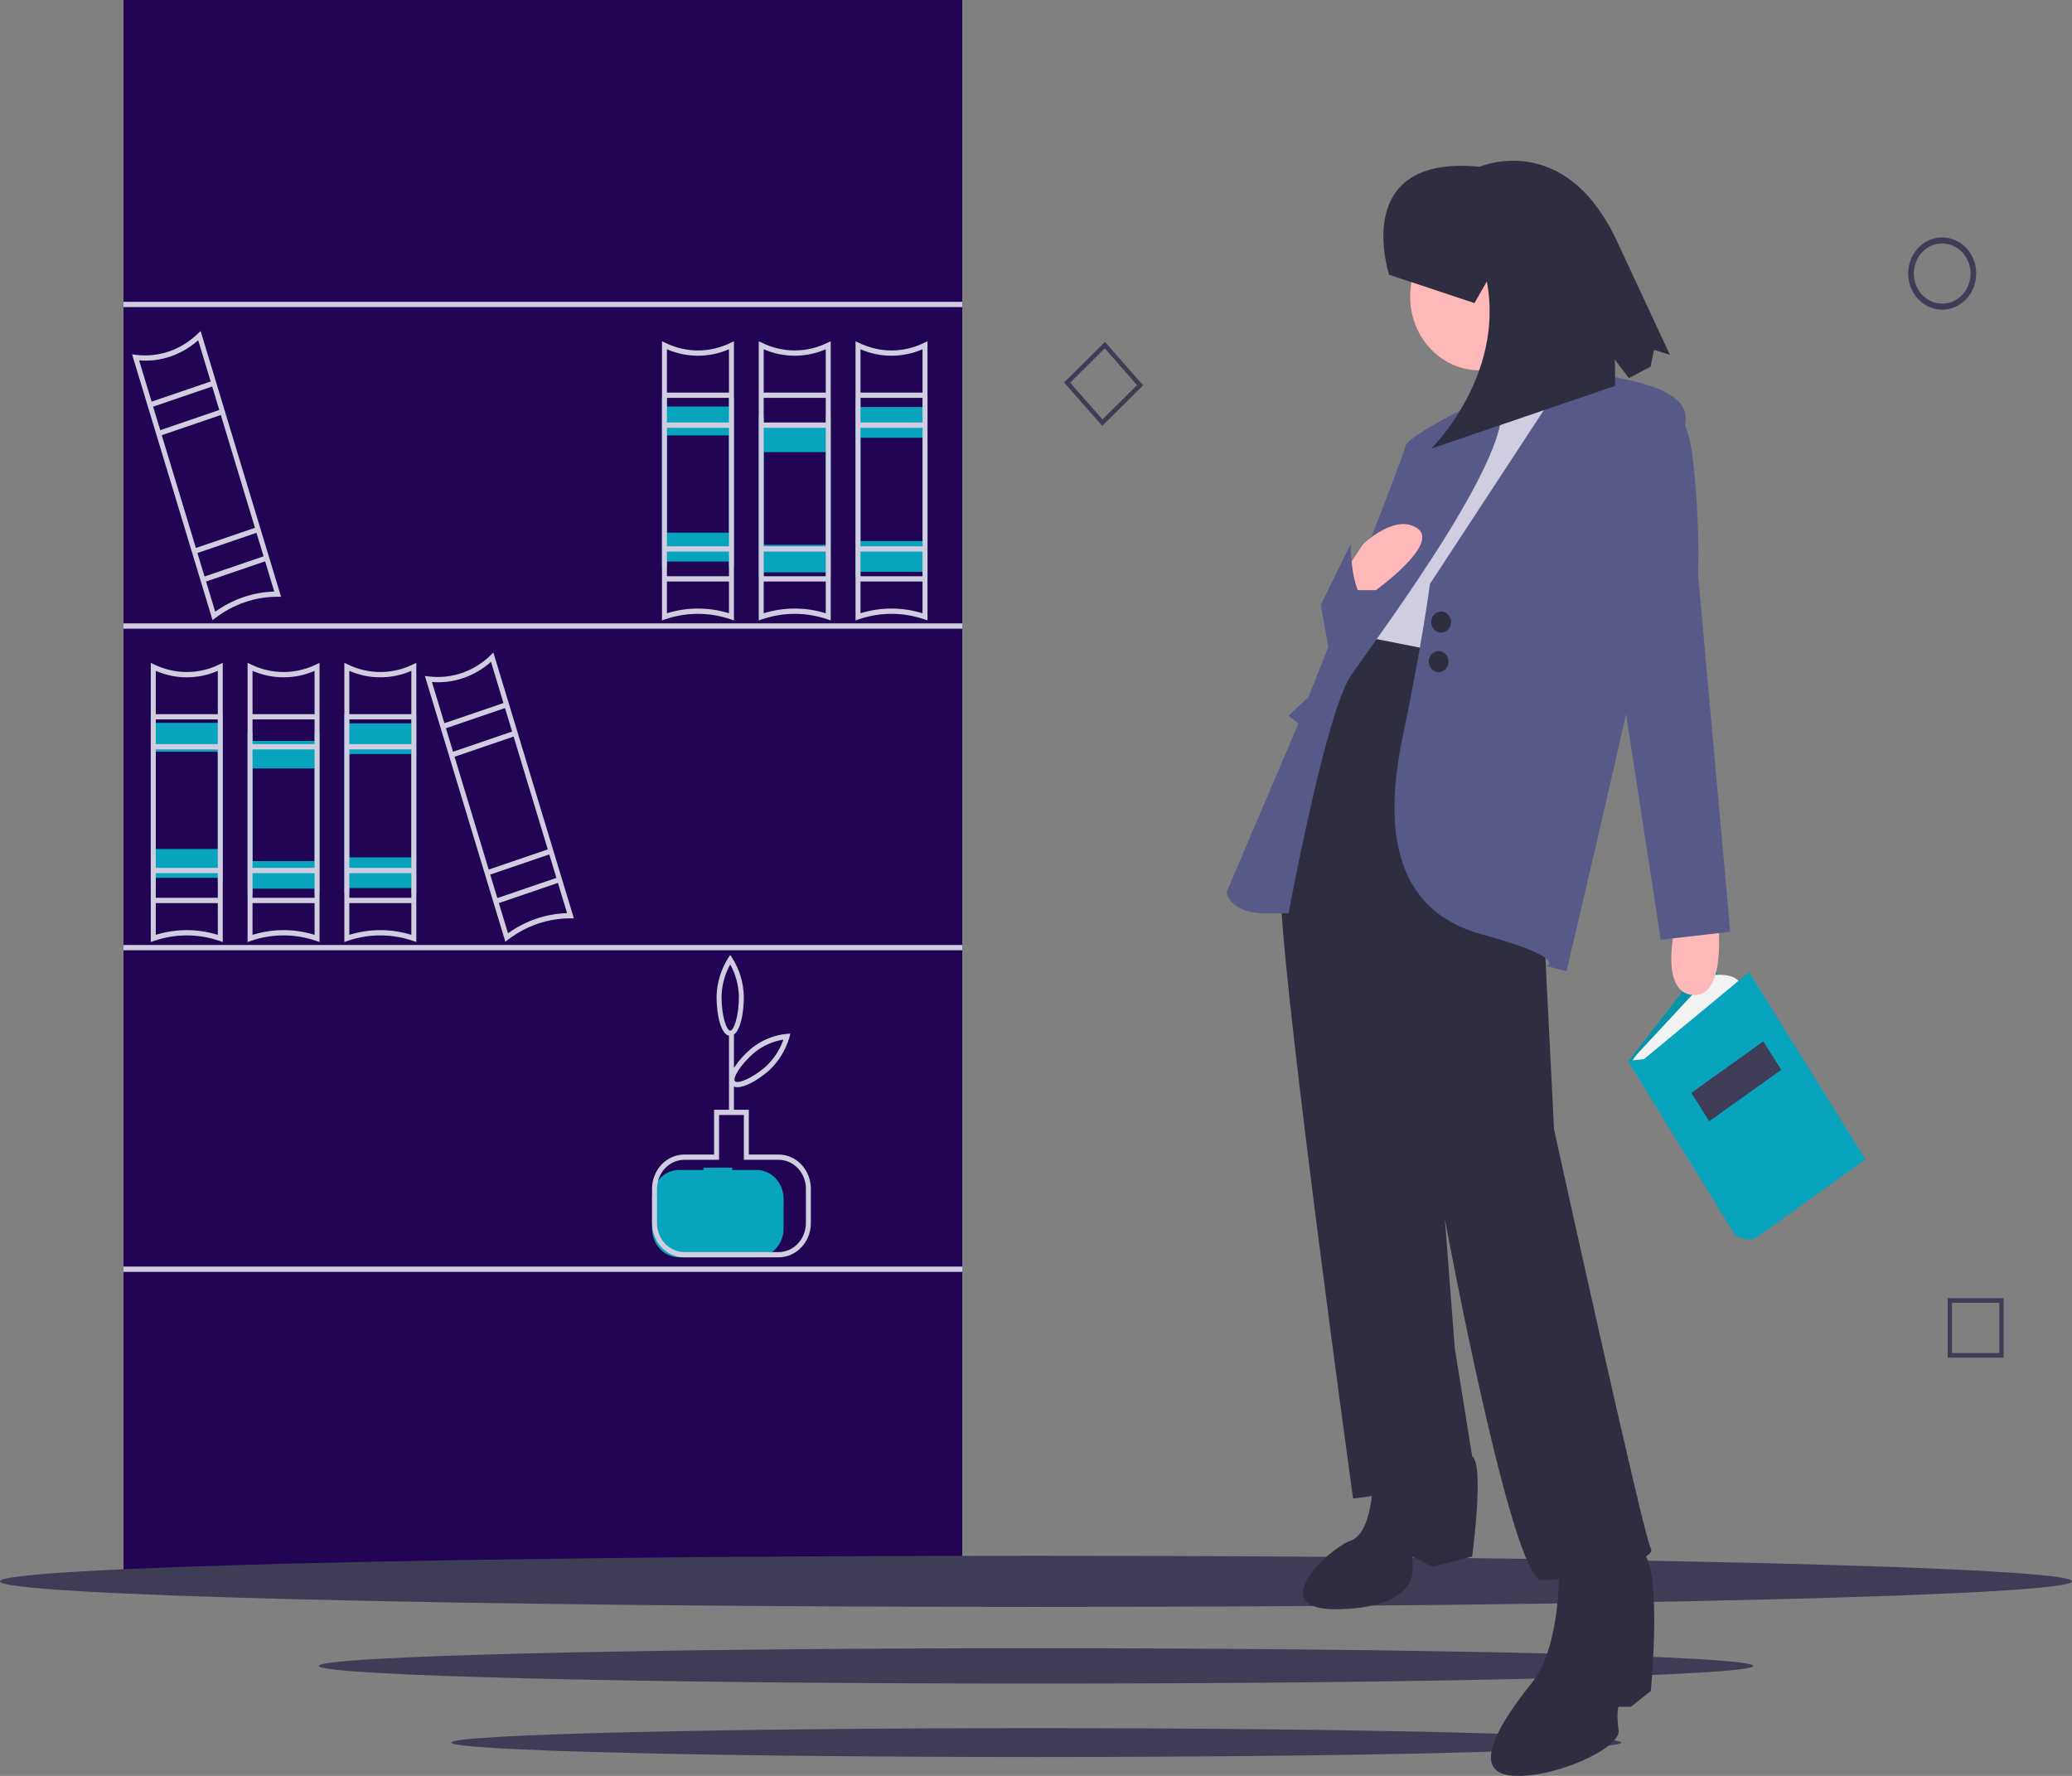 <svg width="147" height="126" viewBox="0 0 147 126" fill="none" xmlns="http://www.w3.org/2000/svg">
<rect x="0" y="0" width="147" height="126" fill="#808080" stroke="none"/>
<g clip-path="url(#clip0)">
<path d="M68.266 0H8.762V111.651H68.266V0Z" fill="#210454"/>
<path d="M73.5 114.012C114.093 114.012 147 113.2 147 112.198C147 111.196 114.093 110.384 73.5 110.384C32.907 110.384 0 111.196 0 112.198C0 113.2 32.907 114.012 73.5 114.012Z" fill="#3F3D56"/>
<path d="M73.5 119.453C101.603 119.453 124.385 118.89 124.385 118.197C124.385 117.504 101.603 116.941 73.5 116.941C45.397 116.941 22.615 117.504 22.615 118.197C22.615 118.89 45.397 119.453 73.5 119.453Z" fill="#3F3D56"/>
<path d="M73.523 124.662C96.448 124.662 115.032 124.203 115.032 123.637C115.032 123.072 96.448 122.613 73.523 122.613C50.599 122.613 32.014 123.072 32.014 123.637C32.014 124.203 50.599 124.662 73.523 124.662Z" fill="#3F3D56"/>
<path d="M68.266 21.414H8.762V21.788H68.266V21.414Z" fill="#D0CDE1"/>
<path d="M68.266 44.23H8.762V44.605H68.266V44.23Z" fill="#D0CDE1"/>
<path d="M68.266 67.047H8.762V67.421H68.266V67.047Z" fill="#D0CDE1"/>
<path d="M68.266 89.864H8.762V90.238H68.266V89.864Z" fill="#D0CDE1"/>
<path d="M36.054 49.767L36.054 49.767L35.005 46.302L34.803 46.492C34.217 47.063 33.52 47.492 32.763 47.751C32.005 48.01 31.203 48.092 30.413 47.992L30.145 47.962L31.194 51.428L31.194 51.428L31.914 53.806L31.914 53.806L34.337 61.81L34.337 61.81L35.057 64.189L35.852 66.816L36.048 66.668C37.337 65.682 38.885 65.153 40.472 65.157L40.713 65.156L39.917 62.529L39.917 62.529L39.197 60.15L39.197 60.15L36.774 52.146L36.775 52.146L36.054 49.767ZM30.644 48.387C32.163 48.512 33.667 47.998 34.834 46.956L35.719 49.882L31.529 51.313L30.644 48.387ZM31.637 51.669L35.827 50.238L36.331 51.904L32.142 53.336L31.637 51.669ZM40.231 64.787C38.735 64.831 37.281 65.328 36.041 66.219L35.392 64.075L39.582 62.643L40.231 64.787ZM39.474 62.287L35.285 63.718L34.78 62.052L38.97 60.621L39.474 62.287ZM38.862 60.265L34.672 61.696L32.249 53.692L36.439 52.261L38.862 60.265Z" fill="#D0CDE1"/>
<path d="M15.281 26.951L15.281 26.951L14.232 23.485L14.03 23.675C13.443 24.246 12.747 24.676 11.989 24.935C11.231 25.194 10.43 25.276 9.64 25.175L9.371 25.146L10.42 28.611L10.42 28.611L11.14 30.99L11.14 30.99L13.563 38.994L13.563 38.994L14.284 41.373L14.284 41.373L15.079 44L15.275 43.852C16.563 42.866 18.111 42.337 19.698 42.341L19.939 42.34L19.144 39.712L19.144 39.712L18.424 37.334L18.424 37.334L16.001 29.33L16.001 29.33L15.281 26.951ZM9.87 25.571C11.389 25.695 12.894 25.181 14.06 24.14L14.945 27.066L10.756 28.497L9.87 25.571ZM10.863 28.853L15.053 27.422L15.558 29.088L11.368 30.52L10.863 28.853ZM19.458 41.971C17.961 42.014 16.508 42.511 15.268 43.402L14.619 41.258L18.809 39.827L19.458 41.971ZM18.701 39.471L14.511 40.902L14.006 39.236L18.196 37.804L18.701 39.471ZM18.088 37.448L13.899 38.88L11.476 30.876L15.666 29.444L18.088 37.448Z" fill="#D0CDE1"/>
<path d="M137.791 21.971C137.314 21.971 136.847 21.821 136.451 21.539C136.054 21.257 135.744 20.857 135.562 20.389C135.379 19.92 135.331 19.405 135.425 18.908C135.518 18.41 135.747 17.954 136.085 17.595C136.422 17.236 136.852 16.992 137.32 16.893C137.789 16.795 138.274 16.845 138.715 17.039C139.156 17.233 139.532 17.562 139.798 17.983C140.063 18.405 140.204 18.901 140.204 19.408C140.204 20.087 139.949 20.739 139.497 21.22C139.044 21.7 138.431 21.97 137.791 21.971ZM137.791 17.271C137.393 17.271 137.005 17.397 136.674 17.631C136.343 17.866 136.086 18.2 135.933 18.59C135.781 18.98 135.741 19.41 135.819 19.824C135.897 20.239 136.088 20.619 136.369 20.918C136.651 21.217 137.009 21.42 137.399 21.503C137.789 21.585 138.193 21.543 138.561 21.381C138.928 21.22 139.242 20.946 139.463 20.595C139.684 20.243 139.802 19.83 139.802 19.408C139.801 18.841 139.589 18.298 139.212 17.898C138.835 17.497 138.324 17.272 137.791 17.271Z" fill="#3F3D56"/>
<path d="M142.149 96.324H138.179V92.106H142.149V96.324ZM138.485 95.999H141.844V92.431H138.485V95.999Z" fill="#3F3D56"/>
<path d="M78.199 30.218L75.491 27.134L78.394 24.258L81.102 27.342L78.199 30.218ZM75.923 27.15L78.214 29.76L80.67 27.326L78.379 24.716L75.923 27.15Z" fill="#3F3D56"/>
<path d="M121.105 68.105L115.521 75.302L123.785 85.664L129.295 78.783L121.105 68.105Z" fill="#08A4BD"/>
<path opacity="0.1" d="M121.105 68.105L115.521 75.302L123.785 85.664L129.295 78.783L121.105 68.105Z" fill="black"/>
<path d="M115.744 75.381C115.867 75.145 116.021 74.928 116.199 74.736L121.328 69.212C121.328 69.212 123.115 68.895 123.487 69.844L116.935 75.54L115.744 75.381Z" fill="#F2F2F2"/>
<path d="M115.483 75.263L123.078 87.602C123.078 87.602 123.823 88.156 124.567 87.839L132.348 82.263L124.083 68.975L116.637 75.144L115.483 75.263Z" fill="#08A4BD"/>
<path d="M125.098 73.889L119.991 77.542L121.266 79.554L126.373 75.901L125.098 73.889Z" fill="#3F3D56"/>
<path d="M121.873 65.177C121.873 65.177 122.577 70.787 120.112 70.6C117.648 70.413 118.88 65.551 118.88 65.551L121.873 65.177Z" fill="#FFB8B8"/>
<path d="M102.507 44.979L99.515 44.605V44.23L96.698 43.856C96.698 43.856 90.536 56.2 90.888 64.055C91.24 71.91 95.994 106.321 95.994 106.321C95.994 106.321 103.388 105.573 104.444 103.329L103.212 95.661L102.507 86.497C102.507 86.497 107.261 112.119 109.373 112.119C111.486 112.119 117.648 110.81 117.119 109.875C116.591 108.94 110.254 80.138 110.254 80.138L109.549 66.112L107.965 45.54L102.507 44.979Z" fill="#2F2E41"/>
<path d="M104.972 26.276C107.695 26.276 109.902 23.932 109.902 21.04C109.902 18.148 107.695 15.803 104.972 15.803C102.25 15.803 100.043 18.148 100.043 21.04C100.043 23.932 102.25 26.276 104.972 26.276Z" fill="#FFB8B8"/>
<path d="M105.148 24.593C105.148 24.593 107.085 29.269 105.677 31.326C104.268 33.383 113.247 27.96 113.247 27.96C113.247 27.96 108.845 23.471 108.669 21.414L105.148 24.593Z" fill="#FFB8B8"/>
<path d="M113.246 27.211C113.246 27.211 108.669 30.204 104.972 29.082L95.818 44.978L110.958 47.971L114.303 27.773L113.246 27.211Z" fill="#D0CDE1"/>
<path d="M111.134 26.651C111.134 26.651 111.838 25.715 112.718 26.276C113.599 26.837 119.232 27.024 119.584 29.456C119.936 31.887 111.134 68.917 111.134 68.917L109.726 68.543C109.726 68.543 111.31 67.982 105.148 66.299C98.987 64.616 98.106 59.005 99.515 52.272C100.923 45.54 101.451 41.425 101.451 41.425L111.134 26.651Z" fill="#575A89"/>
<path d="M106.081 27.942C106.081 27.942 99.867 30.765 99.691 31.7C99.515 32.635 92.825 49.467 92.825 49.467L91.417 50.776L92.121 51.337L87.015 63.307C87.015 63.307 87.191 64.803 89.832 64.803H91.417C91.417 64.803 94.057 50.589 95.818 47.971C97.578 45.353 108.949 30.356 106.081 27.942Z" fill="#575A89"/>
<path d="M117.296 28.521C117.296 28.521 119.584 27.773 120.112 32.635C120.641 37.498 120.465 40.677 120.465 40.677L122.753 66.112L117.824 66.673L113.423 38.059L117.296 28.521Z" fill="#575A89"/>
<path d="M97.402 105.012C97.402 105.012 97.402 108.752 95.818 109.313C94.233 109.875 89.48 114.363 95.113 114.176C100.747 113.989 100.219 111.184 100.219 111.184V110.436L101.627 111.184L104.444 110.436C104.444 110.436 105.324 103.89 104.444 103.329C103.564 102.768 97.402 105.012 97.402 105.012Z" fill="#2F2E41"/>
<path d="M110.606 111.184C110.606 111.184 110.782 116.795 108.669 119.413C106.557 122.031 104.268 125.585 107.085 125.959C109.902 126.333 115.007 124.088 114.831 122.779C114.655 121.47 114.831 121.096 114.831 121.096H115.711L117.119 119.974C117.119 119.974 118 110.81 116.415 110.062C114.831 109.314 110.606 111.184 110.606 111.184Z" fill="#2F2E41"/>
<path d="M95.466 40.49L96.698 38.62C96.698 38.62 98.987 36.376 100.571 37.498C102.155 38.62 97.605 41.875 97.605 41.875H96.334L95.818 42.249L95.466 40.49Z" fill="#FFB8B8"/>
<path d="M102.243 44.885C102.632 44.885 102.948 44.55 102.948 44.137C102.948 43.724 102.632 43.389 102.243 43.389C101.855 43.389 101.539 43.724 101.539 44.137C101.539 44.55 101.855 44.885 102.243 44.885Z" fill="#2F2E41"/>
<path d="M102.067 47.69C102.456 47.69 102.772 47.355 102.772 46.942C102.772 46.529 102.456 46.194 102.067 46.194C101.679 46.194 101.363 46.529 101.363 46.942C101.363 47.355 101.679 47.69 102.067 47.69Z" fill="#2F2E41"/>
<path d="M93.705 42.921L95.818 38.62C95.818 38.62 95.844 42.592 97.151 42.663L94.409 46.849L93.705 42.921Z" fill="#575A89"/>
<path d="M98.555 19.494C98.555 19.494 95.708 10.925 104.989 11.831C104.989 11.831 110.956 9.203 114.661 16.992L118.473 25.174L117.35 24.822L117.101 26.017L115.561 26.827L114.567 25.516L114.59 27.378L101.535 31.834C101.535 31.834 106.751 26.717 105.486 19.967L104.606 21.505L98.555 19.494Z" fill="#2F2E41"/>
<path d="M55.591 85.076V87.142C55.597 87.683 55.401 88.204 55.045 88.592C54.69 88.979 54.205 89.201 53.696 89.209H48.156C47.646 89.201 47.161 88.979 46.806 88.592C46.45 88.204 46.254 87.683 46.26 87.142V85.076C46.254 84.535 46.45 84.013 46.806 83.626C47.161 83.239 47.646 83.017 48.156 83.009H49.905V82.85H51.946V83.009H53.696C54.205 83.017 54.69 83.239 55.045 83.626C55.401 84.013 55.597 84.535 55.591 85.076Z" fill="#08A4BD"/>
<path d="M55.239 81.915H53.126V78.736H52.07V77.094C52.15 77.123 52.234 77.138 52.318 77.137C52.885 77.137 53.767 76.634 54.526 75.983C55.222 75.35 55.736 74.521 56.008 73.591L56.073 73.338L55.828 73.353C54.914 73.436 54.041 73.793 53.311 74.382C52.836 74.777 52.417 75.244 52.07 75.768V73.406C52.533 73.075 52.774 71.88 52.774 70.694C52.747 69.72 52.461 68.775 51.948 67.967L51.806 67.756L51.663 67.967C51.151 68.775 50.864 69.72 50.837 70.694C50.837 72.022 51.14 73.363 51.718 73.486V78.736H50.661V81.915H48.549C47.942 81.916 47.36 82.172 46.931 82.628C46.502 83.084 46.261 83.702 46.26 84.347V86.778C46.261 87.422 46.502 88.04 46.931 88.496C47.36 88.952 47.942 89.208 48.549 89.209H55.239C55.846 89.208 56.427 88.952 56.856 88.496C57.285 88.04 57.527 87.422 57.527 86.778V84.347C57.527 83.702 57.285 83.084 56.856 82.628C56.427 82.172 55.846 81.916 55.239 81.915ZM53.531 74.672C54.131 74.19 54.836 73.877 55.58 73.761C55.316 74.509 54.877 75.174 54.306 75.693C53.233 76.609 52.29 76.91 52.137 76.707C51.982 76.505 52.461 75.59 53.531 74.672ZM51.19 70.694C51.212 69.895 51.424 69.116 51.806 68.427C52.188 69.115 52.4 69.895 52.422 70.694C52.422 72.156 52.05 73.125 51.806 73.125C51.561 73.125 51.19 72.156 51.19 70.694V70.694ZM57.175 86.778C57.175 87.323 56.971 87.846 56.608 88.232C56.245 88.618 55.752 88.835 55.239 88.835H48.549C48.035 88.835 47.543 88.618 47.18 88.232C46.817 87.846 46.613 87.323 46.612 86.778V84.347C46.613 83.801 46.817 83.278 47.18 82.892C47.543 82.506 48.035 82.29 48.549 82.289H51.014V79.11H52.774V82.289H55.239C55.752 82.29 56.245 82.506 56.608 82.892C56.971 83.278 57.175 83.801 57.175 84.347V86.778Z" fill="#D0CDE1"/>
<path d="M29.184 50.683V51.323H24.782V50.683H24.43V63.4H24.782V63.01H29.184V63.4H29.536V50.683H29.184ZM29.184 60.832H24.782V53.502H29.184V60.832Z" fill="#08A4BD"/>
<path d="M22.318 51.992V52.566H17.916V51.992H17.564V63.4H17.916V63.05H22.318V63.4H22.67V51.992H22.318ZM22.318 61.096H17.916V54.52H22.318V61.096Z" fill="#08A4BD"/>
<path d="M15.452 50.683V51.286H11.051V50.683H10.698V62.652H11.051V62.285H15.452V62.652H15.804V50.683H15.452ZM15.452 60.235H11.051V53.336H15.452V60.235Z" fill="#08A4BD"/>
<path d="M65.449 28.24V28.881H61.048V28.24H60.696V40.958H61.048V40.568H65.449V40.958H65.802V28.24H65.449ZM65.449 38.39H61.048V31.059H65.449V38.39Z" fill="#08A4BD"/>
<path d="M58.584 29.549V30.124H54.182V29.549H53.83V40.958H54.182V40.608H58.584V40.958H58.936V29.549H58.584ZM58.584 38.654H54.182V32.078H58.584V38.654Z" fill="#08A4BD"/>
<path d="M51.718 28.24V28.843H47.316V28.24H46.964V40.21H47.316V39.843H51.718V40.21H52.07V28.24H51.718ZM51.718 37.793H47.316V30.893H51.718V37.793Z" fill="#08A4BD"/>
<path d="M29.289 47.144C28.566 47.497 27.779 47.68 26.983 47.68C26.187 47.68 25.4 47.497 24.677 47.144L24.43 47.03V66.836L24.659 66.757C26.17 66.237 27.796 66.237 29.307 66.757L29.536 66.836V47.03L29.289 47.144ZM24.782 61.577V53.168H29.184V61.577H24.782ZM29.184 61.951V63.701H24.782V61.951H29.184ZM24.782 52.794V51.044H29.184V52.794H24.782ZM29.184 66.327C27.746 65.883 26.22 65.883 24.782 66.327V64.075H29.184V66.327ZM29.184 50.67H24.782V47.597C26.193 48.209 27.773 48.209 29.184 47.597V50.67Z" fill="#D0CDE1"/>
<path d="M22.441 66.758L22.67 66.835V47.03L22.423 47.145C21.7 47.498 20.913 47.68 20.117 47.68C19.321 47.68 18.535 47.498 17.811 47.145L17.564 47.03V66.835L17.794 66.758C19.304 66.238 20.93 66.238 22.441 66.758ZM22.318 63.701H17.916V61.95H22.318V63.701ZM22.318 52.795H17.916V51.044H22.318V52.795ZM17.916 47.597C19.327 48.209 20.907 48.209 22.318 47.597V50.67H17.916V47.597ZM17.916 53.169H22.318V61.577H17.916V53.169ZM17.916 64.075H22.318V66.328C20.881 65.882 19.354 65.882 17.916 66.328V64.075Z" fill="#D0CDE1"/>
<path d="M15.575 66.758L15.804 66.835V47.03L15.557 47.145C14.834 47.498 14.047 47.68 13.251 47.68C12.455 47.68 11.669 47.498 10.945 47.145L10.698 47.03V66.835L10.928 66.758C12.438 66.238 14.064 66.238 15.575 66.758ZM15.452 63.701H11.051V61.95H15.452V63.701ZM15.452 52.795H11.051V51.044H15.452V52.795ZM11.051 47.597C12.461 48.209 14.041 48.209 15.452 47.597V50.67H11.051V47.597ZM11.051 53.169H15.452V61.577H11.051V53.169ZM11.051 64.075H15.452V66.328C14.015 65.882 12.488 65.882 11.051 66.328V64.075Z" fill="#D0CDE1"/>
<path d="M51.84 43.941L52.07 44.018V24.213L51.823 24.328C51.099 24.681 50.313 24.864 49.517 24.864C48.721 24.864 47.935 24.681 47.211 24.328L46.964 24.213V44.018L47.194 43.941C48.704 43.422 50.33 43.422 51.84 43.941ZM51.718 40.885H47.316V39.134H51.718V40.885ZM51.718 29.978H47.316V28.228H51.718V29.978ZM47.316 24.78C48.727 25.392 50.307 25.392 51.718 24.78V27.854H47.316V24.78ZM47.316 30.352H51.718V38.76H47.316V30.352ZM47.316 41.259H51.718V43.511C50.281 43.066 48.754 43.066 47.316 43.511V41.259Z" fill="#D0CDE1"/>
<path d="M58.706 43.941L58.936 44.018V24.213L58.689 24.328C57.965 24.681 57.179 24.864 56.383 24.864C55.587 24.864 54.8 24.681 54.077 24.328L53.83 24.213V44.018L54.06 43.941C55.57 43.422 57.196 43.422 58.706 43.941ZM58.584 40.885H54.182V39.134H58.584V40.885ZM58.584 29.978H54.182V28.228H58.584V29.978ZM54.182 24.78C55.593 25.392 57.173 25.392 58.584 24.78V27.854H54.182V24.78ZM54.182 30.352H58.584V38.76H54.182V30.352ZM54.182 41.259H58.584V43.511C57.147 43.066 55.62 43.066 54.182 43.511V41.259Z" fill="#D0CDE1"/>
<path d="M65.572 43.941L65.802 44.018V24.213L65.555 24.328C64.831 24.681 64.045 24.864 63.249 24.864C62.453 24.864 61.666 24.681 60.943 24.328L60.696 24.213V44.018L60.925 43.941C62.436 43.422 64.062 43.422 65.572 43.941ZM65.449 40.885H61.048V39.134H65.449V40.885ZM65.449 29.978H61.048V28.228H65.449V29.978ZM61.048 24.78C62.459 25.392 64.039 25.392 65.449 24.78V27.854H61.048V24.78ZM61.048 30.352H65.449V38.76H61.048V30.352ZM61.048 43.511V41.259H65.449V43.511C64.012 43.066 62.485 43.066 61.048 43.511Z" fill="#D0CDE1"/>
</g>
<defs>
<clipPath id="clip0">
<rect width="147" height="126" fill="white"/>
</clipPath>
</defs>
</svg>
